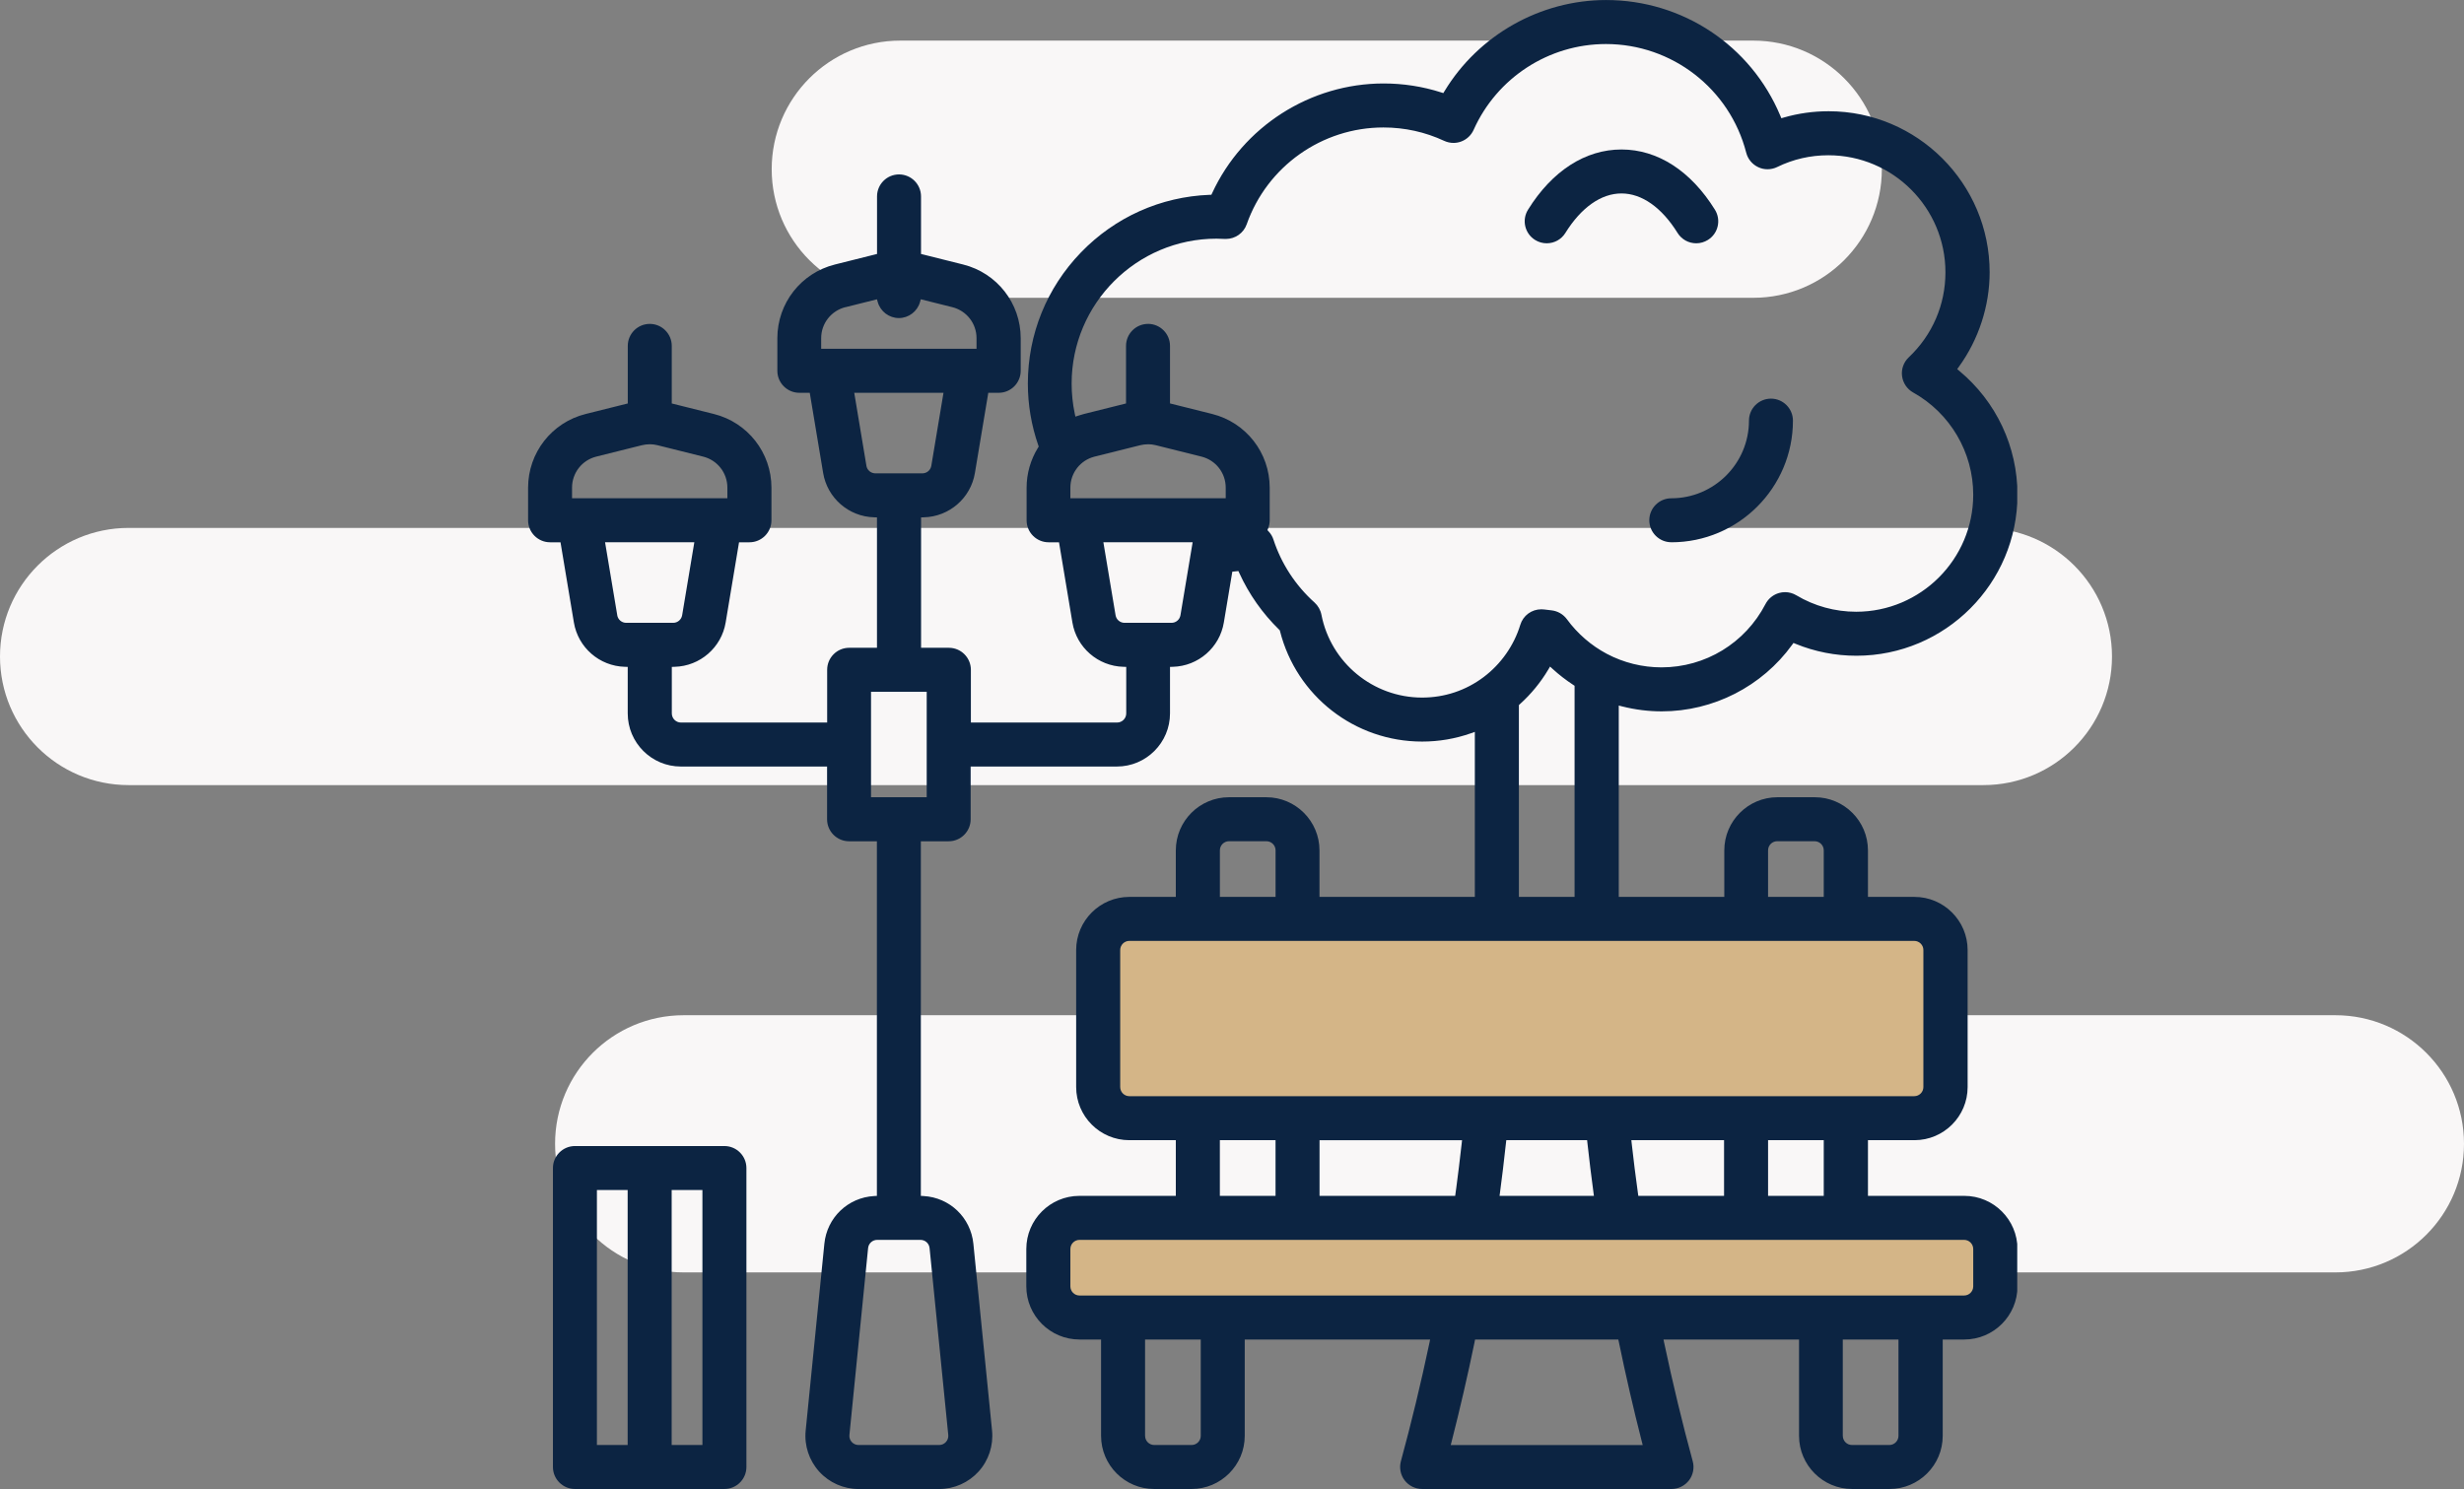 <?xml version="1.0" encoding="UTF-8"?> <svg xmlns="http://www.w3.org/2000/svg" width="182" height="110" viewBox="0 0 182 110" fill="none"><rect x="0" y="0" width="182" height="110" fill="#808080" stroke="none"/><path d="M172.5 75C177.747 75 182 79.253 182 84.5C182 89.747 177.747 94 172.5 94H50.5C45.253 94 41 89.747 41 84.5C41 79.253 45.253 75 50.5 75H172.5ZM146.5 39C151.747 39 156 43.253 156 48.5C156 53.747 151.747 58 146.5 58H9.5C4.253 58 0 53.747 0 48.5C0 43.253 4.253 39 9.5 39H146.5ZM129.5 3C134.747 3 139 7.253 139 12.5C139 17.747 134.747 22 129.5 22H66.5C61.253 22 57 17.747 57 12.5C57 7.253 61.253 3 66.5 3H129.5Z" fill="#F9F7F7"></path><g clip-path="url(#clip0_2577_3369)"><rect x="82" y="69" width="61" height="13" fill="#D4B587"></rect><rect x="79" y="91" width="67" height="7" fill="#D4B587"></rect><path d="M105.044 110C104.541 110 104.058 109.761 103.752 109.362C103.445 108.963 103.344 108.432 103.475 107.949C104.241 105.138 104.951 102.201 105.581 99.218L105.634 98.957H91.941V106.074C91.941 108.24 90.178 110 88.015 110H85.254C83.089 110 81.329 108.238 81.329 106.074V98.957H79.733C77.567 98.957 75.807 97.195 75.807 95.031V92.271C75.807 90.105 77.567 88.345 79.733 88.345H86.85V84.232H83.415C81.249 84.232 79.489 82.47 79.489 80.306V70.184C79.489 68.019 81.251 66.259 83.415 66.259H86.85V62.823C86.85 60.657 88.612 58.897 90.776 58.897H93.537C95.702 58.897 97.462 60.66 97.462 62.823V66.259H108.937V54.068L108.65 54.17C107.494 54.577 106.279 54.784 105.041 54.784C100.078 54.784 95.763 51.428 94.546 46.625L94.531 46.567L94.488 46.523C93.248 45.311 92.255 43.901 91.537 42.328L91.472 42.186L91.317 42.203L91.188 42.216L91.024 42.233L90.398 45.984C90.092 47.835 88.507 49.213 86.63 49.261L86.421 49.267V52.703C86.421 54.868 84.661 56.628 82.496 56.628H71.696V60.526C71.696 61.421 70.967 62.15 70.072 62.15H68.017V88.347L68.219 88.358C70.156 88.468 71.703 89.952 71.897 91.882L73.277 105.686C73.387 106.786 73.025 107.891 72.283 108.71C71.541 109.53 70.48 110.002 69.373 110.002H63.414C62.307 110.002 61.246 109.532 60.504 108.71C59.762 107.888 59.398 106.786 59.51 105.686L60.89 91.882C61.082 89.952 62.629 88.468 64.568 88.358L64.771 88.347V62.15H62.715C61.82 62.15 61.091 61.421 61.091 60.526V56.628H50.291C48.126 56.628 46.366 54.866 46.366 52.703V49.267L46.157 49.261C44.28 49.213 42.695 47.833 42.389 45.982L41.401 40.062H40.631C39.736 40.062 39.007 39.333 39.007 38.437V36.028C39.007 33.449 40.754 31.21 43.258 30.584L46.37 29.806V25.552C46.37 24.657 47.099 23.928 47.995 23.928C48.89 23.928 49.619 24.657 49.619 25.552V29.806L52.731 30.584C55.233 31.21 56.982 33.449 56.982 36.028V38.437C56.982 39.333 56.253 40.062 55.358 40.062H54.588L53.6 45.984C53.294 47.835 51.709 49.213 49.832 49.261L49.623 49.267V52.703C49.623 53.076 49.927 53.378 50.298 53.378H61.097V49.481C61.097 48.586 61.826 47.856 62.721 47.856H64.777V38.224L64.568 38.217C62.691 38.17 61.106 36.79 60.8 34.939L59.812 29.018H59.042C58.147 29.018 57.418 28.289 57.418 27.394V24.985C57.418 22.405 59.165 20.167 61.669 19.541L64.781 18.762V14.509C64.781 13.614 65.51 12.885 66.406 12.885C67.301 12.885 68.03 13.614 68.03 14.509V18.762L71.142 19.541C73.644 20.167 75.393 22.405 75.393 24.985V27.394C75.393 28.289 74.664 29.018 73.769 29.018H72.999L72.011 34.941C71.705 36.792 70.12 38.17 68.243 38.217L68.034 38.224V47.856H70.089C70.984 47.856 71.713 48.586 71.713 49.481V53.378H82.513C82.886 53.378 83.188 53.074 83.188 52.703V49.267L82.979 49.261C81.102 49.213 79.517 47.833 79.211 45.982L78.223 40.062H77.453C76.558 40.062 75.829 39.333 75.829 38.437V36.028C75.829 34.986 76.12 33.964 76.67 33.075L76.724 32.989L76.689 32.892C76.18 31.423 75.921 29.89 75.921 28.335C75.921 24.707 77.313 21.267 79.841 18.65C82.36 16.041 85.737 14.529 89.346 14.393L89.477 14.388L89.534 14.268C91.807 9.348 96.778 6.166 102.199 6.166C103.654 6.166 105.084 6.389 106.448 6.826L106.609 6.878L106.698 6.732C109.213 2.58 113.785 0.002 118.632 0.002C124.278 0.002 129.332 3.36 131.504 8.558L131.577 8.735L131.763 8.681C132.826 8.375 133.937 8.218 135.067 8.218C141.626 8.218 146.962 13.554 146.962 20.113C146.962 22.597 146.153 25.08 144.684 27.105L144.566 27.269L144.721 27.399C147.452 29.67 149.018 33.004 149.018 36.546C149.018 43.107 143.679 48.443 137.12 48.443C135.572 48.443 134.062 48.148 132.63 47.563L132.472 47.498L132.373 47.636C130.147 50.714 126.547 52.552 122.741 52.552C121.768 52.552 120.789 52.431 119.835 52.19L119.568 52.123V66.259H127.363V62.823C127.363 60.657 129.125 58.897 131.288 58.897H134.049C136.214 58.897 137.974 60.66 137.974 62.823V66.259H141.41C143.576 66.259 145.336 68.021 145.336 70.184V80.306C145.336 82.472 143.574 84.232 141.41 84.232H137.974V88.345H145.092C147.258 88.345 149.018 90.107 149.018 92.271V95.031C149.018 97.197 147.255 98.957 145.092 98.957H143.496V106.074C143.496 108.24 141.734 110 139.571 110H136.81C134.644 110 132.884 108.238 132.884 106.074V98.957H122.872L122.926 99.218C123.558 102.203 124.265 105.141 125.031 107.949C125.165 108.434 125.061 108.963 124.755 109.362C124.449 109.761 123.968 110 123.463 110H105.059H105.044ZM136.117 106.074C136.117 106.448 136.422 106.75 136.793 106.75H139.553C139.926 106.75 140.228 106.445 140.228 106.074V98.957H136.115V106.074H136.117ZM108.922 99.129C108.404 101.64 107.832 104.114 107.226 106.482L107.157 106.752H121.336L121.267 106.482C120.661 104.114 120.09 101.64 119.572 99.129L119.535 98.957H108.956L108.919 99.129H108.922ZM84.581 106.074C84.581 106.448 84.885 106.75 85.256 106.75H88.017C88.39 106.75 88.692 106.445 88.692 106.074V98.957H84.579V106.074H84.581ZM64.794 91.596C64.445 91.596 64.156 91.856 64.121 92.204L62.741 106.008C62.721 106.2 62.782 106.385 62.911 106.527C63.041 106.67 63.218 106.75 63.412 106.75H69.371C69.565 106.75 69.742 106.67 69.871 106.527C70.001 106.385 70.061 106.2 70.042 106.008L68.662 92.204C68.627 91.856 68.338 91.596 67.989 91.596H64.79H64.794ZM79.737 91.596C79.364 91.596 79.062 91.9 79.062 92.271V95.031C79.062 95.404 79.366 95.707 79.737 95.707H145.075C145.448 95.707 145.75 95.402 145.75 95.031V92.271C145.75 91.897 145.446 91.596 145.075 91.596H79.737ZM130.596 88.345H134.709V84.232H130.596V88.345ZM120.523 84.471C120.659 85.686 120.814 86.926 120.985 88.157L121.011 88.343H127.345V84.23H120.497L120.523 84.469V84.471ZM111.238 84.424C111.083 85.841 110.943 87.01 110.796 88.099L110.764 88.343H117.732L117.7 88.099C117.534 86.87 117.383 85.632 117.251 84.424L117.23 84.232H111.26L111.238 84.424ZM97.466 88.345H107.485L107.569 87.73C107.699 86.766 107.828 85.701 107.966 84.474L107.992 84.234H97.466V88.347V88.345ZM90.103 88.345H94.216V84.232H90.103V88.345ZM83.417 69.509C83.043 69.509 82.742 69.813 82.742 70.184V80.306C82.742 80.68 83.046 80.981 83.417 80.981H141.393C141.766 80.981 142.068 80.677 142.068 80.306V70.184C142.068 69.811 141.764 69.509 141.393 69.509H83.417ZM131.271 62.146C130.898 62.146 130.596 62.45 130.596 62.821V66.257H134.709V62.821C134.709 62.448 134.405 62.146 134.034 62.146H131.273H131.271ZM114.357 49.472C113.792 50.421 113.086 51.279 112.263 52.021L112.191 52.086V66.259H116.304V50.663L116.207 50.598C115.653 50.233 115.144 49.839 114.689 49.422L114.493 49.243L114.357 49.472ZM90.78 62.146C90.407 62.146 90.105 62.45 90.105 62.821V66.257H94.218V62.821C94.218 62.448 93.914 62.146 93.543 62.146H90.782H90.78ZM64.337 58.897H68.45V51.105H64.337V58.897ZM84.797 23.926C85.692 23.926 86.421 24.655 86.421 25.55V29.803L89.534 30.582C92.035 31.208 93.785 33.446 93.785 36.026V38.435C93.785 38.642 93.746 38.845 93.668 39.037L93.616 39.164L93.709 39.264C93.871 39.438 93.99 39.639 94.061 39.861C94.641 41.64 95.689 43.249 97.096 44.511C97.356 44.746 97.538 45.066 97.605 45.411C98.295 48.959 101.422 51.534 105.041 51.534C106.7 51.534 108.27 51.01 109.586 50.02C110.867 49.056 111.829 47.686 112.293 46.163C112.502 45.475 113.127 45.012 113.848 45.012C113.919 45.012 113.99 45.016 114.061 45.025C114.238 45.048 114.419 45.07 114.598 45.089C115.054 45.139 115.468 45.378 115.739 45.747C116.512 46.806 117.532 47.69 118.688 48.303C119.922 48.956 121.317 49.302 122.723 49.302C125.967 49.302 128.909 47.509 130.406 44.623C130.611 44.227 130.975 43.931 131.405 43.808C131.549 43.767 131.7 43.745 131.849 43.745C132.142 43.745 132.429 43.825 132.682 43.976C134.014 44.772 135.544 45.193 137.103 45.193C141.872 45.193 145.75 41.312 145.75 36.546C145.75 33.416 144.05 30.524 141.311 28.995C140.863 28.744 140.556 28.289 140.492 27.778C140.427 27.267 140.612 26.752 140.988 26.398C142.735 24.744 143.697 22.513 143.697 20.115C143.697 15.348 139.819 11.47 135.052 11.47C133.723 11.47 132.451 11.761 131.269 12.339C131.049 12.447 130.801 12.503 130.557 12.503C130.313 12.503 130.091 12.454 129.875 12.352C129.431 12.147 129.105 11.757 128.983 11.283C127.768 6.555 123.504 3.253 118.617 3.253C114.402 3.253 110.567 5.742 108.846 9.596C108.669 9.991 108.337 10.303 107.932 10.454C107.748 10.523 107.558 10.558 107.362 10.558C107.127 10.558 106.89 10.506 106.676 10.407C105.264 9.751 103.752 9.417 102.181 9.417C97.648 9.417 93.591 12.29 92.087 16.567C91.859 17.216 91.242 17.652 90.552 17.652C90.526 17.652 90.5 17.652 90.474 17.652C90.288 17.643 90.071 17.632 89.857 17.632C83.956 17.632 79.155 22.433 79.155 28.335C79.155 29.081 79.232 29.823 79.383 30.543L79.433 30.778L79.662 30.703C79.819 30.651 79.942 30.614 80.061 30.584L83.173 29.806V25.552C83.173 24.657 83.902 23.928 84.797 23.928V23.926ZM82.399 45.447C82.453 45.775 82.733 46.012 83.065 46.012H86.529C86.861 46.012 87.139 45.775 87.193 45.449L88.093 40.059H81.499L82.399 45.447ZM45.59 45.447C45.644 45.775 45.924 46.012 46.256 46.012H49.72C50.052 46.012 50.33 45.775 50.386 45.449L51.286 40.059H44.692L45.592 45.445L45.59 45.447ZM84.797 32.821C84.603 32.821 84.411 32.845 84.225 32.89L80.85 33.733C79.797 33.996 79.062 34.939 79.062 36.024V36.809H90.536V36.024C90.536 34.939 89.801 33.996 88.748 33.733L85.373 32.89C85.187 32.843 84.993 32.819 84.801 32.819L84.797 32.821ZM47.988 32.821C47.794 32.821 47.602 32.845 47.416 32.89L44.041 33.733C42.988 33.996 42.253 34.939 42.253 36.024V36.809H53.727V36.024C53.727 34.939 52.992 33.996 51.939 33.733L48.564 32.89C48.378 32.843 48.184 32.819 47.992 32.819L47.988 32.821ZM63.994 34.404C64.048 34.732 64.328 34.969 64.661 34.969H68.127C68.459 34.969 68.737 34.732 68.791 34.406L69.69 29.016H63.097L63.996 34.404H63.994ZM62.443 22.692C61.391 22.956 60.655 23.898 60.655 24.983V25.768H72.13V24.983C72.13 23.898 71.394 22.956 70.342 22.692L68.012 22.11L67.956 22.313C67.76 23.009 67.117 23.497 66.395 23.497C65.672 23.497 65.029 23.009 64.833 22.313L64.777 22.112L62.448 22.695L62.443 22.692Z" fill="#0C2442"></path><path d="M42.466 110C41.571 110 40.842 109.271 40.842 108.376V86.29C40.842 85.394 41.571 84.665 42.466 84.665H53.509C54.404 84.665 55.133 85.394 55.133 86.29V108.376C55.133 109.271 54.404 110 53.509 110H42.466ZM49.612 106.75H51.883V87.914H49.612V106.75ZM44.09 106.75H46.361V87.914H44.09V106.75Z" fill="#0C2442"></path><path d="M123.447 40.059C122.552 40.059 121.823 39.33 121.823 38.435C121.823 37.54 122.552 36.811 123.447 36.811C126.611 36.811 129.185 34.238 129.185 31.074C129.185 30.179 129.914 29.45 130.809 29.45C131.704 29.45 132.433 30.179 132.433 31.074C132.433 36.03 128.402 40.062 123.445 40.062L123.447 40.059Z" fill="#0C2442"></path><path d="M125.292 17.973C124.724 17.973 124.209 17.686 123.909 17.205C122.742 15.327 121.271 14.291 119.768 14.291C118.265 14.291 116.794 15.327 115.627 17.205C115.329 17.686 114.812 17.973 114.244 17.973C113.942 17.973 113.647 17.889 113.388 17.727C113.019 17.499 112.763 17.138 112.663 16.718C112.564 16.295 112.637 15.859 112.866 15.491C114.648 12.622 117.1 11.043 119.768 11.043C122.436 11.043 124.888 12.622 126.67 15.491C126.899 15.859 126.972 16.295 126.873 16.718C126.774 17.141 126.517 17.499 126.148 17.727C125.889 17.887 125.594 17.973 125.292 17.973Z" fill="#0C2442"></path></g><defs><clipPath id="clip0_2577_3369"><rect width="110" height="110" fill="white" transform="translate(39)"></rect></clipPath></defs></svg> 